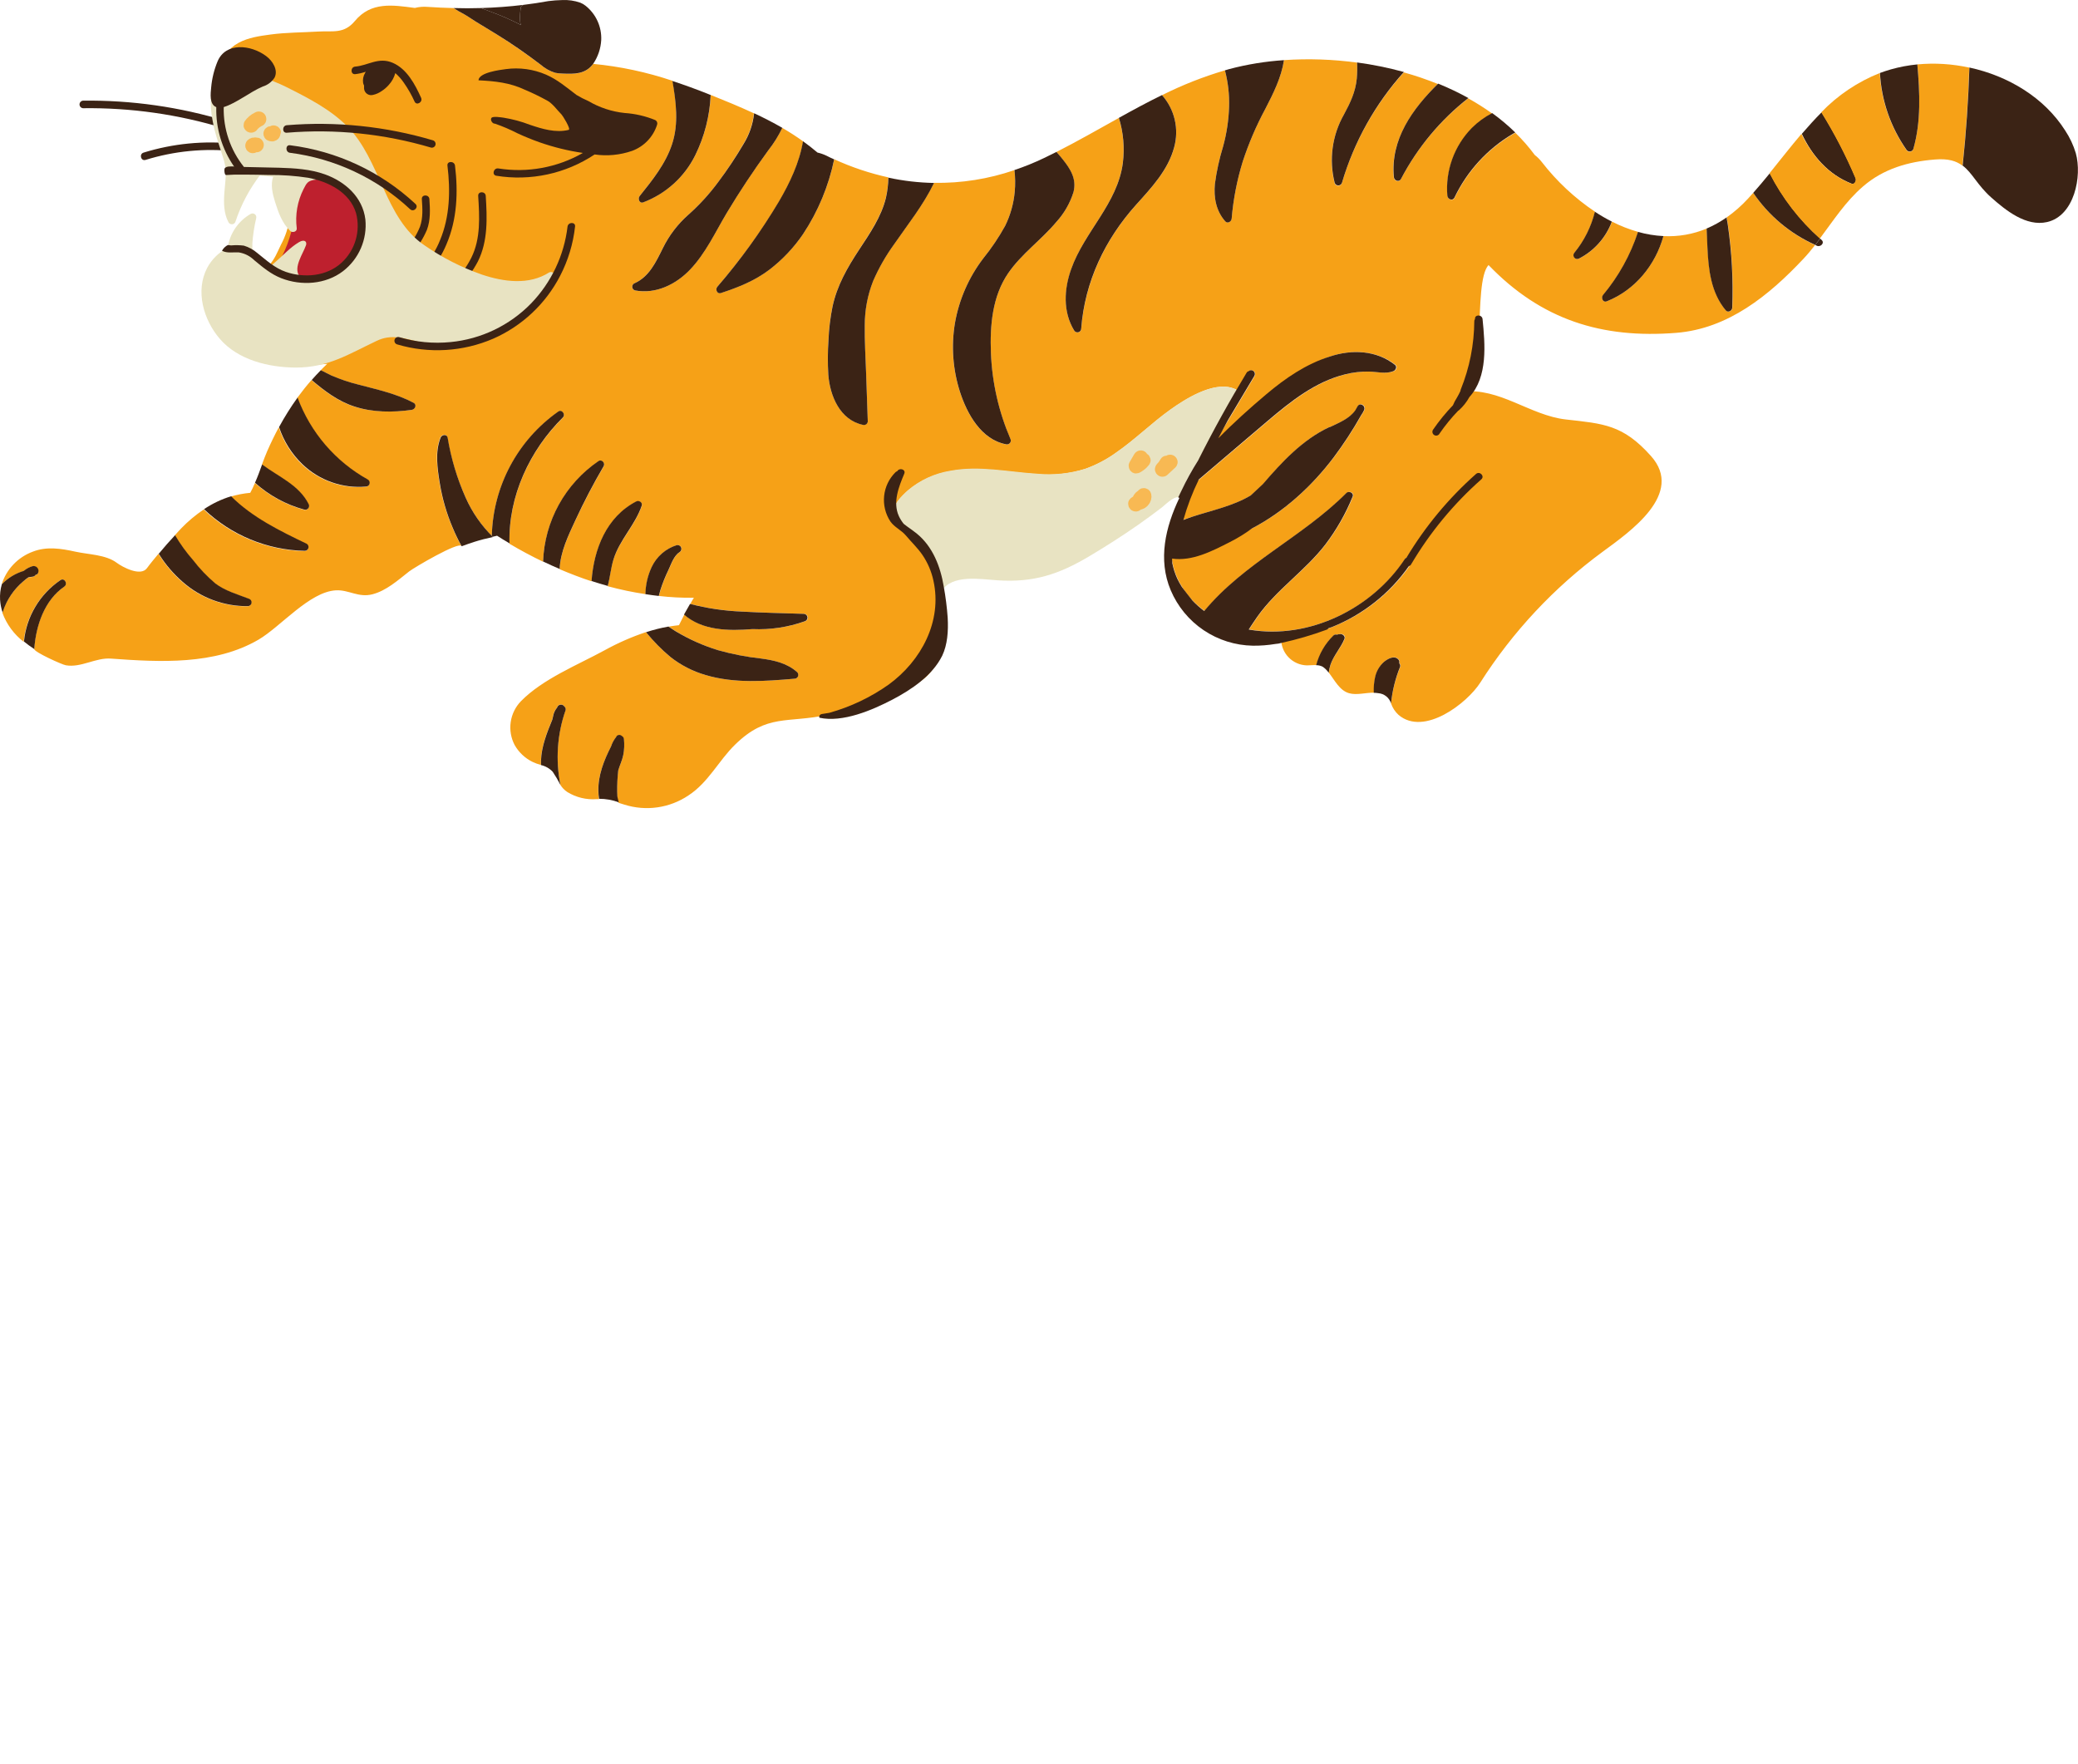 <?xml version="1.0" encoding="UTF-8"?> <svg xmlns="http://www.w3.org/2000/svg" viewBox="0 0 277 235.163" fill="none"><path d="M233.708 25.704C233.477 25.964 233.235 26.224 233.009 26.479C232.155 27.409 231.203 28.246 230.172 28.975C230.224 29.292 230.285 29.604 230.332 29.921C230.871 33.595 231.071 37.311 230.929 41.022C230.929 41.423 230.366 41.731 230.068 41.376C228.087 39.012 227.751 35.92 227.62 32.956C227.582 32.124 227.549 31.292 227.515 30.46C225.69 31.227 223.715 31.571 221.737 31.467C220.679 35.296 217.956 38.677 214.174 40.166C213.659 40.364 213.399 39.665 213.701 39.324C215.777 36.841 217.363 33.985 218.372 30.909C217.165 30.57 215.994 30.11 214.878 29.538C214.086 31.669 212.523 33.427 210.501 34.464C210.395 34.521 210.273 34.538 210.156 34.513C210.039 34.488 209.935 34.422 209.862 34.327C209.789 34.233 209.751 34.115 209.757 33.996C209.762 33.876 209.809 33.763 209.89 33.675C211.194 32.082 212.126 30.218 212.618 28.219C209.914 26.407 207.52 24.173 205.527 21.6C205.252 21.246 204.935 20.928 204.582 20.655C203.804 19.602 202.943 18.616 202.005 17.705C201.901 17.761 201.792 17.813 201.688 17.875C198.3 19.872 195.585 22.835 193.892 26.385C193.661 26.857 192.993 26.578 192.947 26.129C192.811 24.482 193.031 22.826 193.591 21.271C194.152 19.716 195.039 18.3 196.194 17.118C196.995 16.323 197.912 15.654 198.912 15.133C197.888 14.396 196.821 13.72 195.717 13.109C191.992 16.028 188.93 19.706 186.735 23.898C186.484 24.371 185.836 24.101 185.789 23.647C185.316 18.617 188.247 14.58 191.66 11.19C190.181 10.591 188.669 10.076 187.132 9.649C183.316 13.891 180.495 18.932 178.877 24.404C178.844 24.507 178.779 24.598 178.691 24.662C178.604 24.726 178.498 24.761 178.39 24.761C178.282 24.761 178.175 24.726 178.088 24.662C178 24.598 177.936 24.507 177.903 24.404C177.119 21.313 177.566 18.037 179.151 15.27C179.988 13.719 180.701 12.244 180.863 10.462C180.922 9.758 180.935 9.05 180.9 8.344C177.671 7.903 174.407 7.793 171.156 8.013C170.807 10.32 169.738 12.438 168.679 14.49C167.467 16.737 166.458 19.088 165.663 21.515C164.896 23.995 164.401 26.55 164.183 29.136C164.15 29.538 163.639 29.845 163.327 29.495C162.093 28.101 161.777 26.314 161.947 24.503C162.174 22.817 162.539 21.152 163.039 19.525C163.515 17.798 163.784 16.02 163.837 14.23C163.887 12.593 163.7 10.958 163.285 9.375C160.397 10.227 157.59 11.334 154.898 12.684C155.729 13.616 156.314 14.742 156.597 15.959C156.88 17.176 156.854 18.444 156.52 19.648C155.706 22.697 153.498 25.018 151.447 27.302C147.296 31.921 144.625 37.566 144.133 43.797C144.134 43.909 144.098 44.018 144.031 44.107C143.963 44.197 143.867 44.261 143.76 44.29C143.651 44.319 143.536 44.312 143.432 44.269C143.329 44.226 143.243 44.149 143.187 44.052C141.669 41.575 141.859 38.535 142.79 35.883C144.545 30.881 148.965 27.146 149.669 21.728C149.922 19.71 149.744 17.662 149.144 15.719C146.378 17.255 143.633 18.83 140.819 20.258C141.098 20.574 141.376 20.896 141.642 21.227C142.692 22.532 143.533 23.879 143.093 25.614C142.63 27.092 141.849 28.451 140.805 29.595C138.804 31.987 136.176 33.826 134.399 36.407C132.262 39.499 131.945 43.418 132.087 47.073C132.246 51.005 133.124 54.875 134.678 58.49C134.724 58.577 134.744 58.675 134.736 58.773C134.728 58.871 134.692 58.964 134.632 59.042C134.572 59.12 134.492 59.179 134.399 59.212C134.306 59.245 134.207 59.25 134.11 59.228C130.801 58.609 128.91 55.181 127.965 52.245C127.011 49.288 126.78 46.147 127.288 43.083C127.837 39.94 129.134 36.976 131.07 34.441C132.167 33.083 133.143 31.633 133.988 30.105C134.682 28.687 135.113 27.154 135.26 25.581C135.35 24.613 135.339 23.639 135.226 22.673C131.778 23.858 128.149 24.432 124.503 24.371C123.085 27.307 121.034 29.86 119.186 32.54C118.079 34.067 117.14 35.709 116.387 37.438C115.646 39.319 115.267 41.322 115.271 43.343C115.242 45.437 115.369 47.541 115.446 49.635L115.673 56.145C115.67 56.221 115.651 56.296 115.615 56.363C115.58 56.43 115.531 56.489 115.469 56.534C115.408 56.58 115.338 56.611 115.264 56.625C115.19 56.64 115.113 56.637 115.039 56.618C111.952 55.966 110.633 52.765 110.411 49.928C110.319 48.388 110.327 46.844 110.434 45.305C110.495 43.808 110.675 42.319 110.973 40.851C111.574 38.057 112.949 35.651 114.505 33.287C115.923 31.103 117.483 28.886 118.098 26.3C118.294 25.427 118.401 24.537 118.42 23.643C115.935 23.098 113.516 22.289 111.205 21.227C110.472 24.778 109.066 28.156 107.063 31.179C105.83 32.995 104.312 34.601 102.567 35.935C100.615 37.414 98.421 38.298 96.105 39.045C95.589 39.216 95.315 38.573 95.632 38.204C98.701 34.669 101.455 30.872 103.863 26.857C105.305 24.394 106.576 21.657 107.063 18.844C106.164 18.197 105.233 17.596 104.274 17.043C103.758 18.12 103.124 19.136 102.383 20.073C100.423 22.749 98.588 25.515 96.88 28.37C95.344 30.942 94.043 33.779 91.959 35.963C90.067 37.93 87.387 39.244 84.626 38.71C84.532 38.681 84.449 38.626 84.386 38.551C84.323 38.476 84.283 38.384 84.27 38.287C84.258 38.19 84.273 38.091 84.315 38.002C84.358 37.914 84.424 37.839 84.508 37.788C86.522 36.937 87.444 34.894 88.361 33.06C89.191 31.372 90.344 29.864 91.755 28.621C93.235 27.309 94.573 25.845 95.745 24.252C96.941 22.649 98.046 20.979 99.055 19.251C99.845 17.995 100.338 16.575 100.497 15.1C98.606 14.225 96.677 13.431 94.743 12.655C94.62 15.448 93.918 18.185 92.682 20.693C91.246 23.584 88.768 25.824 85.746 26.961C85.222 27.141 84.976 26.489 85.274 26.12C86.971 24.007 88.739 21.808 89.595 19.199C90.498 16.452 90.119 13.568 89.661 10.774C86.229 9.616 82.676 8.858 79.071 8.514C78.031 9.932 76.546 9.876 74.972 9.809C74.646 9.805 74.322 9.771 74.003 9.705C73.293 9.487 72.637 9.121 72.079 8.632C70.188 7.214 68.296 5.881 66.278 4.628C65.332 4.039 64.371 3.452 63.394 2.869C62.864 2.534 62.344 2.17 61.801 1.862C61.339 1.633 60.895 1.371 60.472 1.077C59.315 1.049 58.156 0.995 56.993 0.917C56.424 0.869 55.852 0.917 55.3 1.059C52.326 0.661 49.461 0.208 47.315 2.789C45.84 4.566 44.36 4.084 42.36 4.207C40.361 4.33 38.105 4.321 36.063 4.6C34.598 4.798 33.094 5.006 31.808 5.706C28.924 7.257 29.525 10.013 29.444 12.797C29.402 14.485 29.165 16.003 29.6 17.709C29.808 18.523 30.163 20.125 30.867 20.664C31.572 21.203 32.811 21.317 33.605 21.61C34.399 21.903 35.283 22.243 36.106 22.598C36.635 22.829 38.12 23.26 38.403 23.784C38.531 24.026 38.403 24.536 38.403 24.806C38.403 25.278 38.451 25.789 38.493 26.276C38.621 27.216 38.657 28.166 38.602 29.113C38.429 30.343 38.039 31.532 37.448 32.625C36.976 33.599 36.649 34.483 35.917 35.311C35.578 35.729 35.187 36.102 34.754 36.421C34.158 36.828 32.924 37.093 32.243 36.757C31.562 36.421 31.213 35.362 31.241 34.653C31.271 34.442 31.25 34.226 31.179 34.025C31.161 33.975 31.133 33.929 31.097 33.89C31.061 33.851 31.017 33.82 30.969 33.798C30.92 33.776 30.868 33.764 30.815 33.762C30.762 33.76 30.709 33.769 30.659 33.788C30.593 34.289 29.813 34.559 29.449 34.913C28.997 35.354 28.624 35.869 28.348 36.436C27.766 37.548 27.616 38.836 27.927 40.052C29.964 47.281 36.678 49.205 43.623 48.496C43.32 48.775 43.036 49.063 42.748 49.352C43.221 49.555 43.694 49.825 44.166 50.056C45.36 50.57 46.596 50.983 47.859 51.29C50.327 51.943 52.842 52.481 55.116 53.692C55.588 53.957 55.309 54.576 54.86 54.637C52.326 54.963 49.693 54.978 47.235 54.198C45.046 53.498 43.245 52.127 41.519 50.661C40.862 51.408 40.242 52.188 39.628 53.025C41.347 57.663 44.667 61.535 48.989 63.941C49.086 63.997 49.162 64.082 49.205 64.185C49.248 64.288 49.256 64.403 49.227 64.511C49.199 64.618 49.135 64.714 49.047 64.782C48.958 64.85 48.85 64.887 48.738 64.887C47.199 65.022 45.648 64.828 44.19 64.317C42.731 63.805 41.398 62.989 40.28 61.923C38.85 60.55 37.779 58.847 37.16 56.963C36.608 57.994 36.093 59.054 35.614 60.145C35.359 60.727 35.141 61.332 34.91 61.942C37.103 63.582 39.817 64.65 41.112 67.213C41.16 67.3 41.181 67.398 41.174 67.497C41.167 67.596 41.131 67.69 41.071 67.769C41.01 67.847 40.929 67.907 40.835 67.94C40.742 67.973 40.641 67.978 40.545 67.955C38.107 67.293 35.859 66.067 33.983 64.376C33.798 64.823 33.59 65.261 33.359 65.686C32.483 65.765 31.616 65.932 30.773 66.182C33.567 68.986 37.307 70.815 40.848 72.513C40.941 72.57 41.014 72.657 41.055 72.759C41.096 72.862 41.102 72.974 41.073 73.081C41.045 73.187 40.982 73.281 40.896 73.349C40.809 73.417 40.702 73.456 40.592 73.458C35.577 73.353 30.783 71.373 27.156 67.908C26.073 68.635 25.07 69.475 24.164 70.414C23.861 70.721 23.592 71.042 23.298 71.359C23.992 72.535 24.794 73.643 25.695 74.668C26.571 75.813 27.568 76.859 28.669 77.789C29.964 78.777 31.638 79.245 33.146 79.826C33.26 79.862 33.357 79.937 33.421 80.037C33.485 80.138 33.512 80.258 33.496 80.376C33.48 80.494 33.423 80.603 33.335 80.683C33.247 80.763 33.133 80.81 33.014 80.814C29.805 80.852 26.698 79.694 24.296 77.567C23.104 76.523 22.069 75.313 21.223 73.973L21.119 73.817C20.599 74.446 20.069 75.075 19.583 75.737C18.741 76.876 16.335 75.59 15.564 75.014C14.103 73.917 11.82 73.921 10.047 73.529C8.156 73.113 6.217 72.806 4.374 73.529C3.392 73.891 2.507 74.474 1.787 75.232C1.066 75.99 0.53 76.904 0.218 77.902C1.023 77.07 2.027 76.458 3.135 76.125C3.489 75.827 3.904 75.609 4.35 75.486C4.459 75.468 4.571 75.477 4.675 75.514C4.779 75.551 4.872 75.614 4.945 75.697C5.018 75.78 5.068 75.88 5.091 75.988C5.115 76.096 5.11 76.208 5.078 76.314C5.061 76.403 5.017 76.485 4.95 76.547C4.884 76.609 4.799 76.648 4.709 76.659C4.667 76.727 4.608 76.785 4.539 76.827C4.47 76.869 4.393 76.894 4.312 76.9C4.125 76.916 3.938 76.945 3.754 76.985C3.509 77.149 3.276 77.333 3.059 77.533C2.748 77.798 2.454 78.082 2.18 78.384C1.65 78.98 1.2 79.643 0.842 80.356C0.63 80.781 0.454 81.224 0.317 81.68C0.881 83.208 1.864 84.547 3.154 85.542C3.312 83.896 3.832 82.305 4.678 80.885C5.524 79.464 6.675 78.248 8.047 77.325C8.586 76.961 9.087 77.831 8.553 78.195C5.938 79.982 4.771 83.334 4.558 86.511C4.558 86.904 8.246 88.582 8.775 88.672C10.813 89.026 12.751 87.627 14.798 87.783C21.318 88.256 28.631 88.662 34.465 85.254C37.411 83.533 41.259 78.862 44.79 78.682C46.497 78.597 47.783 79.689 49.641 79.212C51.499 78.734 53.036 77.344 54.529 76.172C55.21 75.638 61.148 72.153 61.503 72.782C61.054 71.972 60.652 71.137 60.297 70.281C59.488 68.379 58.913 66.385 58.586 64.343C58.269 62.386 57.948 60.216 58.695 58.325C58.855 57.914 59.564 57.781 59.64 58.325C60.105 61.086 60.922 63.775 62.07 66.329C62.917 68.227 64.099 69.956 65.559 71.435C65.64 68.176 66.485 64.981 68.024 62.107C69.564 59.234 71.755 56.761 74.423 54.888C74.896 54.552 75.426 55.285 75.033 55.677C70.599 60.055 67.739 66.215 67.918 72.475C69.36 73.33 70.854 74.134 72.395 74.872C72.491 72.219 73.209 69.625 74.492 67.301C75.774 64.977 77.586 62.987 79.78 61.492C80.21 61.204 80.725 61.762 80.466 62.178C79.104 64.513 77.851 66.907 76.707 69.359C75.761 71.378 74.688 73.614 74.603 75.869C76.022 76.465 77.411 77.009 78.858 77.481C79.165 73.226 80.83 68.943 84.81 66.872C85.174 66.683 85.699 67 85.548 67.44C84.673 70.026 82.583 71.993 81.766 74.597C81.411 75.751 81.293 76.961 81.004 78.134C82.665 78.585 84.351 78.938 86.054 79.193C86.074 77.94 86.359 76.706 86.89 75.571C87.215 74.881 87.68 74.265 88.255 73.763C88.831 73.262 89.504 72.886 90.233 72.659C90.349 72.633 90.47 72.649 90.575 72.703C90.681 72.757 90.764 72.846 90.81 72.956C90.856 73.065 90.863 73.187 90.828 73.3C90.793 73.414 90.72 73.512 90.621 73.576C89.855 74.049 89.51 75.136 89.145 75.917C88.71 76.807 88.341 77.728 88.039 78.673C87.964 78.923 87.897 79.179 87.836 79.434C89.383 79.614 90.94 79.693 92.497 79.67C92.322 79.94 92.166 80.219 92.025 80.493C94.267 81.076 96.565 81.419 98.88 81.514C101.65 81.67 104.425 81.727 107.196 81.817C107.315 81.821 107.429 81.868 107.517 81.948C107.605 82.028 107.662 82.137 107.678 82.255C107.694 82.373 107.667 82.493 107.603 82.594C107.539 82.694 107.442 82.769 107.328 82.805C105.095 83.601 102.728 83.956 100.36 83.85C97.197 84.11 93.646 84.062 91.221 81.911C90.975 82.384 90.748 82.857 90.507 83.329C90.034 83.377 89.595 83.443 89.141 83.519C89.491 83.746 89.822 83.991 90.129 84.162C91.878 85.212 93.746 86.05 95.693 86.658C97.597 87.193 99.542 87.569 101.508 87.783C103.239 88.015 104.945 88.402 106.274 89.603C106.341 89.675 106.387 89.765 106.404 89.862C106.422 89.959 106.411 90.059 106.373 90.15C106.335 90.241 106.272 90.319 106.19 90.375C106.109 90.43 106.013 90.461 105.915 90.464C101.962 90.799 97.877 91.121 94.034 89.967C92.335 89.473 90.747 88.656 89.358 87.561C88.173 86.565 87.087 85.457 86.115 84.251C84.203 84.889 82.352 85.701 80.588 86.677C76.948 88.658 72.367 90.487 69.455 93.447C68.713 94.209 68.232 95.185 68.079 96.237C67.926 97.289 68.11 98.363 68.604 99.304C69.151 100.269 69.974 101.048 70.968 101.541C71.334 101.715 71.715 101.856 72.107 101.961C72.107 101.768 72.107 101.574 72.107 101.375C72.173 99.456 72.892 97.664 73.615 95.9C73.653 95.763 73.681 95.622 73.714 95.48C73.789 95.031 73.983 94.611 74.277 94.265V94.227C74.316 94.138 74.379 94.061 74.458 94.005C74.537 93.949 74.63 93.915 74.727 93.907C74.824 93.899 74.921 93.918 75.009 93.961C75.096 94.004 75.17 94.07 75.222 94.151C75.295 94.209 75.349 94.287 75.378 94.375C75.406 94.464 75.408 94.558 75.383 94.648C74.267 97.852 74.034 101.297 74.707 104.623C74.941 105.003 75.256 105.326 75.629 105.568C76.801 106.29 78.172 106.621 79.544 106.514H79.846C79.791 106.181 79.759 105.845 79.752 105.507C79.695 103.408 80.475 101.413 81.43 99.56C81.58 99.092 81.816 98.656 82.125 98.274V98.25C82.153 98.217 82.172 98.174 82.201 98.146C82.245 98.102 82.297 98.067 82.354 98.043C82.412 98.019 82.474 98.006 82.536 98.006C82.599 98.006 82.66 98.019 82.718 98.043C82.776 98.067 82.828 98.102 82.872 98.146C82.95 98.184 83.017 98.241 83.066 98.313C83.116 98.384 83.147 98.466 83.156 98.553C83.235 99.273 83.203 100.002 83.061 100.713C82.919 101.418 82.588 102.051 82.399 102.737C82.293 103.678 82.245 104.626 82.257 105.573C82.257 105.833 82.257 106.093 82.29 106.353C82.323 106.613 82.399 106.788 82.456 107.006C82.697 107.086 82.952 107.166 83.25 107.252C84.67 107.698 86.171 107.82 87.644 107.608C89.117 107.396 90.524 106.856 91.76 106.027C94.45 104.273 95.769 101.413 98 99.238C102.255 95.083 104.964 96.43 110.378 95.272C114.41 94.407 119.748 93.097 123.052 90.544C126.811 87.627 124.192 83.523 125.076 79.85C125.155 79.517 125.284 79.198 125.459 78.904C125.459 78.843 125.459 78.777 125.435 78.715C125.378 77.287 125.028 75.887 124.407 74.599C123.787 73.312 122.909 72.166 121.828 71.231C121.052 70.57 119.29 69.624 119.067 68.532C118.844 67.44 120.244 66.097 120.996 65.416C122.614 64.045 124.576 63.143 126.669 62.807C130.531 62.083 134.366 62.963 138.223 63.204C140.4 63.392 142.593 63.151 144.676 62.495C146.127 61.977 147.497 61.26 148.748 60.363C151.31 58.599 153.522 56.382 156.052 54.581C157.971 53.21 161.602 50.907 164.212 51.697C164.374 51.74 164.532 51.798 164.685 51.872C164.776 51.917 164.861 51.976 164.935 52.046C165.408 51.224 165.918 50.401 166.4 49.574C166.474 49.469 166.582 49.396 166.707 49.369C166.832 49.342 166.961 49.362 167.071 49.427C167.181 49.491 167.263 49.595 167.3 49.717C167.337 49.839 167.326 49.97 167.27 50.085C164.873 54.15 162.382 58.188 160.051 62.301C161.767 60.821 163.451 59.299 165.071 57.715C168.291 54.562 171.165 50.723 175.151 48.482C178.461 46.591 182.872 46.156 186.025 48.633C186.351 48.893 186.11 49.352 185.803 49.475C184.782 49.872 183.699 49.56 182.645 49.527C181.543 49.5 180.441 49.624 179.374 49.895C175.368 50.888 172.088 53.526 169.005 56.141C165.664 58.977 162.329 61.814 158.997 64.651C158.912 64.725 158.803 64.767 158.69 64.769C157.825 66.336 157.135 67.995 156.633 69.714C157.404 69.383 158.198 69.104 158.997 68.849C161.593 68.026 164.42 67.43 166.773 66.012C167.346 65.506 167.88 64.967 168.405 64.485C170.943 61.535 173.648 58.609 177.217 56.921C177.274 56.896 177.335 56.88 177.397 56.873C178.593 56.301 179.94 55.772 180.706 54.67L181.009 54.141C181.331 53.564 182.139 54.07 181.879 54.647C181.778 54.869 181.657 55.081 181.515 55.28C180.408 57.25 179.173 59.145 177.818 60.953C173.231 67.005 166.67 71.993 159.048 72.896C159.001 72.953 158.942 73 158.874 73.033C157.991 73.444 157.085 73.804 156.16 74.111C156.259 75.148 156.53 76.161 156.964 77.108C157.781 78.831 159.024 80.316 160.576 81.424C165.876 75.023 173.71 71.539 179.525 65.695C179.851 65.364 180.565 65.695 180.361 66.168C179.44 68.441 178.222 70.582 176.74 72.536C174.041 76.077 170.202 78.559 167.639 82.204C167.252 82.758 166.882 83.32 166.509 83.887L166.651 83.92C174.589 85.24 182.933 81.108 187.316 74.498C187.676 73.959 188.545 74.465 188.186 75.009C185.611 78.865 181.926 81.849 177.619 83.566C175.437 84.444 173.126 84.963 170.779 85.102C170.761 86.03 171.112 86.927 171.753 87.598C172.394 88.269 173.274 88.66 174.201 88.686C174.627 88.686 175.066 88.634 175.488 88.648C175.879 87.145 176.673 85.776 177.785 84.691C177.845 84.631 177.922 84.589 178.006 84.569C178.088 84.549 178.176 84.552 178.258 84.578C178.427 84.517 178.607 84.492 178.787 84.502C179.075 84.502 179.407 84.814 179.26 85.14C178.763 86.36 177.794 87.343 177.368 88.601C177.258 88.946 177.18 89.3 177.137 89.66C177.903 90.643 178.555 92.024 179.818 92.392C180.858 92.69 182.039 92.307 183.155 92.326C183.12 91.625 183.179 90.922 183.331 90.237C183.494 89.459 183.902 88.754 184.493 88.223C184.966 87.811 185.878 87.277 186.427 87.878C186.49 87.945 186.532 88.028 186.553 88.118C186.572 88.207 186.569 88.301 186.54 88.388C186.602 88.448 186.645 88.524 186.667 88.607C186.689 88.691 186.688 88.778 186.664 88.861C186.023 90.424 185.605 92.07 185.425 93.749C185.623 94.338 185.968 94.867 186.427 95.286C189.831 98.184 195.585 93.716 197.329 90.974C201.638 84.204 207.166 78.293 213.635 73.543C217.28 70.867 224.575 65.813 220.074 60.778C216.344 56.595 213.748 56.472 208.728 55.909C203.924 55.365 199.891 51.612 194.866 52.207C198.426 51.697 196.227 37.769 198.421 35.325C205.465 42.643 213.55 45.154 223.45 44.364C230.39 43.811 235.822 39.362 240.407 34.488C240.956 33.906 241.462 33.287 241.958 32.658C238.616 31.151 235.759 28.743 233.708 25.704Z" fill="#F6A117"></path><path d="M30.168 16.14C23.977 14.252 17.531 13.333 11.059 13.417C10.933 13.429 10.817 13.487 10.733 13.58C10.648 13.673 10.601 13.794 10.601 13.92C10.601 14.046 10.648 14.167 10.733 14.26C10.817 14.353 10.933 14.411 11.059 14.424C17.439 14.339 23.795 15.245 29.898 17.109C30.518 17.298 30.782 16.329 30.168 16.14Z" fill="#3B2315"></path><path d="M31.213 19.152C27.147 18.727 23.038 19.132 19.133 20.343C18.519 20.537 18.779 21.506 19.403 21.312C23.223 20.129 27.245 19.736 31.222 20.159C31.87 20.225 31.865 19.218 31.213 19.152Z" fill="#3B2315"></path><path d="M48.076 25.406C47.755 24.466 47.377 23.545 46.946 22.65C46.596 21.917 46.232 21.113 45.287 21.43C44.436 21.718 43.561 21.373 42.687 21.643C41.94 21.889 41.282 22.349 40.795 22.967C39.557 24.484 39.481 26.465 39.292 28.328C39.061 30.646 38.346 32.889 37.193 34.913C36.831 35.519 36.515 36.151 36.247 36.804C35.834 37.17 35.381 37.487 34.895 37.75C34.82 37.795 34.757 37.858 34.714 37.935C34.671 38.011 34.648 38.097 34.648 38.185C34.648 38.273 34.671 38.359 34.714 38.435C34.757 38.511 34.82 38.575 34.895 38.62C35.354 38.897 35.795 39.2 36.219 39.528C36.347 39.755 36.506 39.963 36.692 40.147C36.773 40.23 36.882 40.28 36.998 40.288C37.114 40.296 37.229 40.261 37.321 40.189C38.01 40.513 38.748 40.722 39.505 40.809C41.144 40.975 42.794 40.633 44.232 39.83C47.268 38.161 48.832 34.672 49.012 31.32C49.079 29.307 48.762 27.3 48.076 25.406Z" fill="#BE202E"></path><path d="M69.455 3.337C69.233 3.219 69.318 1.011 69.493 0.822C69.577 0.744 69.677 0.684 69.786 0.647C67.895 0.879 66.004 1.016 64.113 1.073C64.486 1.21 64.855 1.361 65.219 1.493C66.671 2.012 68.086 2.628 69.455 3.337Z" fill="#3B2315"></path><path d="M78.069 0.775C77.855 0.601 77.616 0.46 77.359 0.359C76.579 0.084 75.751 -0.035 74.925 0.009C74.314 0.022 73.705 0.067 73.1 0.146C71.998 0.349 70.892 0.51 69.79 0.647C69.682 0.684 69.582 0.744 69.497 0.822C69.322 1.011 69.237 3.219 69.46 3.337C68.094 2.628 66.682 2.012 65.233 1.493C64.869 1.361 64.5 1.21 64.127 1.073C62.912 1.11 61.697 1.115 60.472 1.073C60.895 1.366 61.339 1.629 61.801 1.857C62.344 2.165 62.864 2.529 63.394 2.864C64.358 3.447 65.32 4.034 66.278 4.623C68.315 5.876 70.183 7.19 72.079 8.627C72.638 9.116 73.293 9.482 74.003 9.701C74.322 9.766 74.646 9.801 74.972 9.805C76.546 9.871 78.031 9.913 79.071 8.509C79.709 7.57 80.08 6.475 80.144 5.342C80.182 4.471 80.014 3.603 79.653 2.81C79.293 2.016 78.75 1.319 78.069 0.775Z" fill="#3B2315"></path><path d="M87.354 16.007C86.051 15.473 84.67 15.154 83.264 15.061C81.56 14.882 79.915 14.341 78.437 13.473C77.889 13.237 77.356 12.963 76.844 12.655C75.53 11.658 74.31 10.608 72.783 9.946C71.097 9.22 69.246 8.966 67.427 9.213C66.661 9.317 63.838 9.658 63.782 10.703C65.947 10.811 67.937 11.01 69.928 11.946C70.988 12.392 72.023 12.896 73.029 13.454C73.729 13.88 74.277 14.683 74.859 15.265C75 15.402 76.149 17.232 75.804 17.312C74.088 17.733 72.301 17.198 70.632 16.631C69.5 16.195 68.326 15.878 67.129 15.686C66.845 15.652 65.71 15.454 65.512 15.714C65.313 15.974 65.625 16.508 65.985 16.485C67.002 16.836 67.992 17.26 68.949 17.752C69.923 18.205 70.916 18.61 71.927 18.967C73.802 19.623 75.735 20.098 77.7 20.385C74.288 22.338 70.312 23.067 66.429 22.451C65.796 22.352 65.521 23.321 66.16 23.425C70.729 24.166 75.411 23.153 79.265 20.588C80.938 20.829 82.645 20.667 84.243 20.115C85.031 19.829 85.742 19.365 86.322 18.76C86.903 18.155 87.336 17.425 87.59 16.626C87.632 16.512 87.631 16.386 87.588 16.273C87.544 16.159 87.461 16.065 87.354 16.007Z" fill="#3B2315"></path><path d="M89.59 19.208C88.734 21.818 86.966 24.016 85.269 26.129C84.985 26.479 85.231 27.151 85.741 26.971C88.761 25.832 91.238 23.593 92.672 20.702C93.909 18.195 94.611 15.458 94.734 12.665L94.455 12.551C92.841 11.902 91.235 11.318 89.637 10.797C90.115 13.577 90.493 16.461 89.59 19.208Z" fill="#3B2315"></path><path d="M95.745 24.252C94.575 25.843 93.241 27.305 91.765 28.616C90.353 29.859 89.2 31.368 88.37 33.055C87.453 34.894 86.531 36.937 84.517 37.783C84.434 37.835 84.367 37.909 84.325 37.998C84.283 38.086 84.267 38.185 84.28 38.282C84.292 38.379 84.332 38.471 84.395 38.546C84.458 38.621 84.542 38.676 84.635 38.705C87.396 39.239 90.082 37.925 91.968 35.958C94.062 33.774 95.353 30.937 96.889 28.365C98.591 25.529 100.426 22.763 102.392 20.068C103.134 19.132 103.768 18.115 104.284 17.038C103.068 16.338 101.811 15.695 100.525 15.095C100.366 16.57 99.873 17.99 99.083 19.246C98.066 20.976 96.951 22.648 95.745 24.252Z" fill="#3B2315"></path><path d="M95.622 38.218C95.32 38.573 95.594 39.23 96.095 39.06C98.412 38.303 100.605 37.429 102.558 35.949C104.302 34.615 105.82 33.009 107.054 31.193C109.057 28.17 110.463 24.792 111.195 21.241C110.864 21.09 110.534 20.948 110.203 20.768C109.809 20.577 109.395 20.431 108.969 20.333C108.349 19.799 107.702 19.303 107.04 18.825C106.567 21.662 105.281 24.376 103.839 26.839C101.438 30.864 98.688 34.672 95.622 38.218Z" fill="#3B2315"></path><path d="M24.334 77.543C26.735 79.671 29.843 80.828 33.051 80.791C33.171 80.786 33.284 80.74 33.373 80.659C33.461 80.579 33.518 80.47 33.534 80.352C33.549 80.234 33.523 80.114 33.459 80.014C33.395 79.913 33.298 79.838 33.184 79.803C31.676 79.221 30.002 78.753 28.707 77.765C27.606 76.835 26.609 75.789 25.733 74.645C24.832 73.619 24.029 72.511 23.336 71.335C22.58 72.144 21.852 72.966 21.157 73.813L21.261 73.969C22.108 75.302 23.143 76.505 24.334 77.543Z" fill="#3B2315"></path><path d="M2.208 78.351C2.482 78.048 2.776 77.764 3.088 77.5C3.305 77.299 3.537 77.116 3.783 76.951C3.967 76.911 4.153 76.882 4.34 76.866C4.421 76.86 4.499 76.835 4.568 76.793C4.637 76.751 4.695 76.694 4.738 76.625C4.828 76.614 4.912 76.575 4.979 76.513C5.045 76.451 5.09 76.369 5.106 76.28C5.139 76.174 5.143 76.062 5.12 75.954C5.096 75.846 5.046 75.746 4.973 75.663C4.9 75.58 4.807 75.517 4.703 75.481C4.599 75.444 4.487 75.434 4.378 75.453C3.932 75.575 3.517 75.793 3.163 76.091C2.055 76.425 1.051 77.037 0.246 77.868C0.05 78.54 -0.03 79.24 0.01 79.939C0.048 80.52 0.161 81.094 0.346 81.646C0.483 81.19 0.658 80.748 0.87 80.322C1.228 79.609 1.678 78.946 2.208 78.351Z" fill="#3B2315"></path><path d="M8.562 78.195C9.097 77.831 8.596 76.961 8.057 77.325C6.694 78.248 5.551 79.459 4.711 80.874C3.87 82.288 3.351 83.871 3.192 85.509C3.632 85.867 4.091 86.202 4.568 86.511C4.79 83.348 5.948 79.982 8.562 78.195Z" fill="#3B2315"></path><path d="M40.63 73.42C40.74 73.418 40.847 73.38 40.933 73.312C41.02 73.244 41.082 73.15 41.111 73.043C41.14 72.937 41.133 72.824 41.093 72.722C41.052 72.619 40.979 72.533 40.885 72.475C37.344 70.778 33.605 68.948 30.811 66.145C29.527 66.537 28.308 67.117 27.194 67.865C30.82 71.333 35.614 73.315 40.63 73.42Z" fill="#3B2315"></path><path d="M41.141 67.18C39.845 64.617 37.132 63.549 34.938 61.908C34.64 62.726 34.347 63.549 33.992 64.343C35.869 66.034 38.117 67.26 40.554 67.922C40.652 67.95 40.756 67.949 40.852 67.918C40.949 67.887 41.034 67.828 41.097 67.748C41.16 67.668 41.198 67.572 41.206 67.471C41.213 67.369 41.191 67.268 41.141 67.18Z" fill="#3B2315"></path><path d="M48.776 64.854C48.888 64.854 48.996 64.817 49.085 64.749C49.173 64.681 49.237 64.586 49.265 64.478C49.294 64.37 49.286 64.255 49.243 64.152C49.2 64.049 49.123 63.964 49.026 63.908C44.705 61.502 41.385 57.63 39.666 52.992C38.76 54.248 37.935 55.56 37.198 56.921C37.816 58.804 38.888 60.507 40.318 61.88C41.435 62.949 42.768 63.767 44.226 64.279C45.685 64.792 47.236 64.988 48.776 64.854Z" fill="#3B2315"></path><path d="M54.875 54.632C55.324 54.576 55.617 53.956 55.13 53.687C52.856 52.476 50.341 51.937 47.873 51.285C46.61 50.978 45.375 50.565 44.181 50.051C43.708 49.838 43.235 49.55 42.763 49.347C42.347 49.767 41.94 50.202 41.548 50.652C43.273 52.117 45.074 53.488 47.263 54.188C49.708 54.982 52.341 54.982 54.875 54.632Z" fill="#3B2315"></path><path d="M62.07 66.329C60.935 63.781 60.13 61.1 59.673 58.349C59.574 57.805 58.865 57.937 58.728 58.349C57.981 60.24 58.302 62.41 58.619 64.367C58.947 66.408 59.521 68.402 60.33 70.305C60.685 71.161 61.087 71.996 61.536 72.806C62.099 72.607 62.652 72.404 63.224 72.224C64.032 71.969 64.869 71.752 65.715 71.577C64.18 70.073 62.943 68.293 62.07 66.329Z" fill="#3B2315"></path><path d="M75.393 94.662C75.418 94.572 75.416 94.477 75.387 94.389C75.358 94.301 75.305 94.223 75.232 94.165C75.179 94.084 75.105 94.018 75.018 93.975C74.931 93.932 74.834 93.913 74.737 93.921C74.64 93.929 74.547 93.962 74.467 94.019C74.388 94.075 74.326 94.152 74.286 94.241V94.279C73.993 94.625 73.798 95.045 73.724 95.494C73.691 95.635 73.662 95.777 73.625 95.914C72.901 97.678 72.183 99.47 72.116 101.389C72.116 101.588 72.116 101.781 72.116 101.975C72.717 102.11 73.262 102.423 73.681 102.873C74.059 103.435 74.402 104.019 74.707 104.623C74.039 101.301 74.276 97.861 75.393 94.662Z" fill="#3B2315"></path><path d="M82.271 105.521C82.259 104.574 82.307 103.626 82.413 102.685C82.612 101.999 82.933 101.366 83.075 100.661C83.218 99.95 83.249 99.221 83.17 98.501C83.161 98.414 83.13 98.332 83.081 98.261C83.031 98.19 82.964 98.132 82.886 98.094C82.842 98.05 82.79 98.015 82.732 97.991C82.675 97.967 82.613 97.954 82.55 97.954C82.488 97.954 82.426 97.967 82.369 97.991C82.311 98.015 82.259 98.05 82.215 98.094C82.186 98.122 82.167 98.165 82.139 98.198V98.226C81.83 98.609 81.595 99.045 81.444 99.512C80.499 101.366 79.709 103.361 79.766 105.46C79.773 105.797 79.805 106.134 79.86 106.467C80.756 106.467 81.645 106.627 82.484 106.94C82.427 106.722 82.366 106.505 82.319 106.287C82.271 106.07 82.295 105.781 82.271 105.521Z" fill="#3B2315"></path><path d="M57.239 26.536C57.196 25.893 56.189 25.888 56.232 26.536C56.317 27.765 56.406 29.032 55.986 30.214C55.556 31.276 54.954 32.26 54.203 33.126C52.87 34.767 51.173 36.128 49.079 36.62C48.45 36.767 48.719 37.736 49.348 37.566C51.65 37.027 53.565 35.504 55.021 33.684C55.801 32.767 56.439 31.737 56.912 30.63C57.399 29.335 57.333 27.916 57.239 26.536Z" fill="#3B2315"></path><path d="M60.652 22.073C60.576 21.44 59.569 21.43 59.645 22.073C60.052 25.383 59.971 28.876 58.662 32.001C57.616 34.646 55.617 36.803 53.059 38.048C52.473 38.322 52.984 39.187 53.57 38.918C56.267 37.591 58.385 35.322 59.522 32.54C60.936 29.25 61.082 25.591 60.652 22.073Z" fill="#3B2315"></path><path d="M64.751 26.111C64.708 25.468 63.701 25.463 63.744 26.111C63.914 28.862 64.103 31.784 62.831 34.346C61.692 36.63 59.579 38.909 57.215 39.93C56.624 40.19 57.134 41.06 57.721 40.8C59.029 40.164 60.207 39.291 61.195 38.223C62.203 37.239 63.049 36.101 63.701 34.852C65.063 32.134 64.935 29.061 64.751 26.111Z" fill="#3B2315"></path><path d="M73.19 36.322C70.49 38.039 67.119 37.566 64.235 36.597C61.514 35.647 58.934 34.332 56.567 32.687C51.244 29.094 50.747 21.288 46.266 16.816C43.972 14.528 41.027 13.034 38.134 11.582C36.068 10.547 33.879 10.008 31.813 9.086C31.411 8.871 30.995 8.682 30.57 8.519C30.355 8.44 30.124 8.414 29.896 8.443C29.669 8.473 29.452 8.557 29.265 8.689C29.047 8.895 28.885 9.151 28.792 9.436C28.05 11.573 27.895 13.87 28.343 16.088C28.66 17.932 29.34 19.629 29.86 21.416C30.295 22.91 30.007 24.196 29.903 25.737C29.813 27.056 29.823 28.465 30.475 29.652C30.526 29.735 30.601 29.802 30.689 29.844C30.778 29.886 30.876 29.902 30.974 29.889C31.071 29.876 31.162 29.835 31.236 29.771C31.311 29.707 31.365 29.623 31.392 29.529C31.769 28.387 32.244 27.28 32.811 26.219C33.089 25.699 33.387 25.193 33.709 24.702C33.87 24.451 34.035 24.229 34.205 23.969L34.442 23.638C34.494 23.576 34.541 23.51 34.602 23.444C34.664 23.378 34.645 23.416 34.668 23.406L36.413 23.548C36.04 24.621 36.328 25.841 36.664 26.91C37.108 28.328 37.609 29.746 38.696 30.791C38.98 31.06 39.614 30.89 39.557 30.432C39.329 28.636 39.645 26.812 40.465 25.198C40.885 24.371 41.032 24.149 41.803 23.983C42.718 23.836 43.655 23.894 44.545 24.153C45.068 24.39 45.534 24.737 45.911 25.17C46.522 25.75 47.054 26.408 47.495 27.127C47.973 28.03 48.228 29.034 48.238 30.056C48.248 31.078 48.012 32.087 47.551 32.999C46.341 35.457 43.296 37.812 40.46 37.079C40.228 37.037 40.019 36.915 39.869 36.734C39.113 35.604 40.403 33.784 40.762 32.758C40.834 32.61 40.844 32.44 40.791 32.285C40.635 31.963 40.148 32.086 39.845 32.285C38.668 32.989 37.846 33.94 36.829 34.814C35.987 35.533 36.266 35.547 35.335 34.909C34.726 34.402 34.158 33.847 33.638 33.249C33.638 32.98 33.638 32.71 33.638 32.446C33.719 31.312 33.892 30.186 34.153 29.08C34.178 28.983 34.174 28.882 34.142 28.789C34.109 28.695 34.05 28.613 33.972 28.552C33.893 28.492 33.799 28.456 33.7 28.449C33.601 28.442 33.502 28.464 33.416 28.512C32.594 28.982 31.891 29.634 31.36 30.417C30.829 31.2 30.484 32.095 30.352 33.032C29.185 33.619 28.228 34.554 27.615 35.708C26.003 38.795 27.142 42.643 29.279 45.135C31.709 47.995 35.836 48.978 39.439 48.992C43.755 48.992 46.478 47.196 50.204 45.437C52.161 44.492 53.797 45.092 55.801 45.551C62.86 47.168 70.372 43.149 73.875 37.041C73.937 36.945 73.965 36.83 73.955 36.716C73.944 36.602 73.895 36.494 73.816 36.411C73.737 36.328 73.632 36.274 73.518 36.258C73.405 36.242 73.289 36.265 73.19 36.322Z" fill="#E8E3C2"></path><path d="M48.705 29.25C48.346 26.276 46.015 24.206 43.306 23.237C41.372 22.546 39.278 22.419 37.245 22.357C35.676 22.315 34.106 22.286 32.518 22.253C30.705 19.995 29.75 17.168 29.823 14.273C31.563 13.729 33.283 12.273 35.023 11.535C35.673 11.337 36.233 10.915 36.602 10.344C37.103 9.342 36.371 8.136 35.472 7.47C33.43 5.947 30.073 5.602 28.995 8.198C28.541 9.3 28.255 10.466 28.149 11.654C28.073 12.453 27.884 13.918 28.83 14.278C28.761 17.114 29.599 19.898 31.222 22.225C31.17 22.149 30.664 22.187 30.56 22.196C30.358 22.195 30.161 22.258 29.998 22.376C29.846 22.532 29.917 23.038 29.998 23.218C30.005 23.243 30.02 23.267 30.04 23.284C30.087 23.317 30.144 23.332 30.201 23.326C30.56 23.326 30.915 23.274 31.274 23.274H32.792C33.822 23.274 34.858 23.303 35.888 23.322C37.629 23.307 39.368 23.432 41.089 23.695C43.75 24.196 46.639 25.619 47.466 28.423C47.774 29.6 47.753 30.839 47.407 32.005C47.062 33.172 46.404 34.222 45.504 35.042C43.528 36.838 40.564 37.084 38.115 36.242C36.598 35.718 35.543 34.706 34.309 33.732C33.785 33.276 33.169 32.937 32.503 32.739C31.937 32.668 31.365 32.659 30.797 32.711C30.667 32.686 30.536 32.67 30.404 32.663C30.293 32.695 30.192 32.751 30.106 32.829C29.893 32.985 29.718 33.189 29.596 33.425C30.286 33.784 31.095 33.595 31.837 33.642C32.614 33.766 33.333 34.13 33.893 34.682C35.037 35.628 36.092 36.531 37.501 37.084C40.162 38.124 43.415 37.921 45.731 36.138C46.77 35.337 47.589 34.284 48.109 33.079C48.629 31.874 48.834 30.556 48.705 29.25Z" fill="#3B2315"></path><path d="M89.363 87.56C90.752 88.656 92.34 89.473 94.039 89.967C97.896 91.12 101.967 90.799 105.919 90.463C106.018 90.461 106.114 90.43 106.195 90.374C106.276 90.318 106.34 90.24 106.378 90.149C106.416 90.058 106.427 89.958 106.409 89.861C106.391 89.764 106.346 89.674 106.278 89.603C104.95 88.402 103.243 88.014 101.513 87.782C99.547 87.569 97.602 87.192 95.698 86.657C93.736 86.051 91.853 85.211 90.091 84.156C89.784 83.972 89.453 83.74 89.103 83.513C88.092 83.693 87.095 83.944 86.12 84.265C87.092 85.465 88.178 86.569 89.363 87.56Z" fill="#3B2315"></path><path d="M100.317 83.85C102.686 83.956 105.052 83.601 107.286 82.805C107.399 82.769 107.497 82.694 107.561 82.594C107.625 82.493 107.651 82.373 107.635 82.255C107.62 82.137 107.563 82.028 107.474 81.948C107.386 81.868 107.272 81.821 107.153 81.817C104.383 81.727 101.608 81.67 98.837 81.514C96.522 81.419 94.224 81.077 91.982 80.493C91.703 80.966 91.434 81.439 91.178 81.911C93.618 84.063 97.154 84.11 100.317 83.85Z" fill="#3B2315"></path><path d="M55.381 27.179C50.769 22.879 44.919 20.143 38.663 19.359C38.02 19.279 38.03 20.304 38.663 20.366C44.655 21.135 50.255 23.766 54.671 27.888C55.144 28.332 55.858 27.623 55.381 27.179Z" fill="#3B2315"></path><path d="M57.721 18.707C51.406 16.834 44.798 16.15 38.233 16.688C37.59 16.74 37.585 17.747 38.233 17.69C44.707 17.156 51.223 17.827 57.451 19.671C57.577 19.701 57.709 19.681 57.821 19.615C57.932 19.549 58.014 19.443 58.048 19.318C58.083 19.194 58.068 19.061 58.007 18.947C57.946 18.833 57.844 18.747 57.721 18.707Z" fill="#3B2315"></path><path d="M75.653 30.205C75.196 34.055 73.49 37.65 70.798 40.44C67.942 43.372 64.14 45.198 60.066 45.593C57.761 45.823 55.434 45.6 53.215 44.936C53.087 44.9 52.949 44.917 52.833 44.983C52.717 45.048 52.632 45.157 52.596 45.286C52.56 45.414 52.577 45.552 52.643 45.668C52.708 45.784 52.817 45.869 52.946 45.905C57.173 47.157 61.705 46.886 65.753 45.139C69.594 43.45 72.739 40.494 74.665 36.767C75.727 34.721 76.402 32.496 76.655 30.205C76.745 29.562 75.738 29.566 75.653 30.205Z" fill="#3B2315"></path><path d="M114.51 33.301C112.954 35.665 111.578 38.057 110.978 40.865C110.68 42.333 110.5 43.822 110.439 45.319C110.332 46.858 110.324 48.402 110.415 49.943C110.637 52.779 111.957 55.98 115.043 56.632C115.118 56.651 115.194 56.654 115.269 56.639C115.343 56.625 115.413 56.594 115.475 56.548C115.535 56.503 115.585 56.444 115.62 56.377C115.656 56.31 115.675 56.235 115.677 56.159L115.451 49.65C115.375 47.555 115.247 45.451 115.275 43.357C115.273 41.336 115.651 39.333 116.392 37.452C117.145 35.723 118.083 34.081 119.19 32.554C121.039 29.874 123.094 27.321 124.508 24.385C122.463 24.347 120.425 24.111 118.424 23.68C118.406 24.574 118.298 25.465 118.103 26.337C117.488 28.9 115.946 31.117 114.51 33.301Z" fill="#3B2315"></path><path d="M135.264 25.572C135.118 27.144 134.686 28.677 133.992 30.096C133.148 31.623 132.172 33.074 131.076 34.431C129.139 36.966 127.841 39.931 127.293 43.073C126.785 46.138 127.017 49.279 127.969 52.236C128.915 55.172 130.806 58.599 134.115 59.218C134.211 59.241 134.311 59.235 134.403 59.202C134.496 59.169 134.577 59.111 134.637 59.033C134.696 58.955 134.733 58.861 134.741 58.764C134.749 58.666 134.728 58.568 134.683 58.481C133.129 54.865 132.25 50.996 132.092 47.064C131.95 43.409 132.266 39.499 134.403 36.398C136.181 33.817 138.81 31.978 140.81 29.585C141.854 28.442 142.636 27.083 143.098 25.605C143.547 23.87 142.696 22.522 141.647 21.217C141.382 20.886 141.103 20.565 140.824 20.248C140.284 20.522 139.741 20.792 139.197 21.052C137.908 21.67 136.582 22.209 135.226 22.664C135.341 23.629 135.353 24.604 135.264 25.572Z" fill="#3B2315"></path><path d="M149.678 21.718C148.974 27.136 144.554 30.871 142.785 35.873C141.84 38.525 141.665 41.546 143.183 44.043C143.239 44.14 143.325 44.216 143.428 44.259C143.532 44.302 143.646 44.31 143.754 44.281C143.863 44.252 143.958 44.187 144.025 44.098C144.094 44.009 144.129 43.899 144.128 43.787C144.601 37.556 147.291 31.911 151.442 27.292C153.493 25.009 155.697 22.688 156.515 19.638C156.848 18.435 156.876 17.166 156.592 15.95C156.309 14.733 155.724 13.607 154.893 12.674C152.95 13.62 151.045 14.655 149.15 15.71C149.749 17.652 149.93 19.701 149.678 21.718Z" fill="#3B2315"></path><path d="M163.039 19.525C162.539 21.153 162.174 22.819 161.947 24.508C161.777 26.318 162.093 28.105 163.327 29.5C163.639 29.85 164.15 29.543 164.183 29.141C164.401 26.554 164.896 23.999 165.663 21.52C166.458 19.093 167.467 16.742 168.679 14.494C169.738 12.442 170.806 10.324 171.156 8.017C168.694 8.178 166.253 8.575 163.866 9.204C163.668 9.256 163.479 9.318 163.285 9.375C163.7 10.958 163.887 12.593 163.837 14.23C163.784 16.02 163.515 17.798 163.039 19.525Z" fill="#3B2315"></path><path d="M180.863 10.452C180.701 12.234 179.988 13.709 179.151 15.26C177.578 18.02 177.133 21.281 177.912 24.361C177.945 24.464 178.01 24.555 178.097 24.619C178.185 24.683 178.291 24.718 178.399 24.718C178.508 24.718 178.613 24.683 178.702 24.619C178.789 24.555 178.854 24.464 178.886 24.361C180.504 18.886 183.324 13.842 187.141 9.596C185.091 9.034 183.007 8.609 180.9 8.325C180.935 9.034 180.922 9.745 180.863 10.452Z" fill="#3B2315"></path><path d="M185.807 23.605C185.85 24.078 186.498 24.338 186.753 23.855C188.949 19.663 192.011 15.986 195.736 13.067C194.431 12.346 193.085 11.705 191.703 11.147C188.257 14.537 185.335 18.579 185.807 23.605Z" fill="#3B2315"></path><path d="M192.932 26.087C192.971 26.56 193.637 26.834 193.878 26.342C195.571 22.793 198.286 19.83 201.673 17.833C201.777 17.771 201.886 17.719 201.99 17.662C201.029 16.724 199.999 15.858 198.908 15.072C197.907 15.593 196.99 16.262 196.189 17.057C195.031 18.24 194.139 19.659 193.577 21.217C193.015 22.776 192.795 24.436 192.932 26.087Z" fill="#3B2315"></path><path d="M210.481 34.464C212.505 33.427 214.066 31.669 214.859 29.538C214.082 29.14 213.328 28.7 212.6 28.219C212.106 30.218 211.175 32.082 209.871 33.675C209.79 33.763 209.743 33.876 209.737 33.996C209.732 34.115 209.769 34.233 209.842 34.327C209.916 34.422 210.02 34.488 210.137 34.513C210.253 34.538 210.376 34.521 210.481 34.464Z" fill="#3B2315"></path><path d="M214.174 40.166C217.956 38.677 220.689 35.296 221.737 31.467C220.59 31.409 219.454 31.222 218.348 30.909C217.339 33.985 215.753 36.841 213.677 39.324C213.394 39.664 213.654 40.364 214.174 40.166Z" fill="#3B2315"></path><path d="M230.05 41.371C230.347 41.726 230.896 41.418 230.909 41.016C231.051 37.309 230.852 33.596 230.314 29.925C230.267 29.613 230.205 29.301 230.153 28.98C229.323 29.566 228.432 30.062 227.496 30.46C227.529 31.292 227.562 32.124 227.6 32.956C227.733 35.915 228.068 39.017 230.05 41.371Z" fill="#3B2315"></path><path d="M242.203 32.762C242.676 32.966 243.282 32.384 242.813 31.973L242.629 31.803C242.416 32.091 242.194 32.37 241.972 32.653L242.203 32.762Z" fill="#3B2315"></path><path d="M235.922 23.085C235.198 23.974 234.464 24.853 233.708 25.704C235.766 28.738 238.627 31.139 241.972 32.64C242.194 32.356 242.417 32.077 242.63 31.789C239.875 29.327 237.6 26.376 235.922 23.085Z" fill="#3B2315"></path><path d="M246.794 24.47C247.267 24.649 247.513 24.077 247.362 23.728C246.074 20.696 244.556 17.769 242.819 14.972C241.901 15.884 241.031 16.863 240.185 17.842C241.557 20.749 243.689 23.245 246.794 24.47Z" fill="#3B2315"></path><path d="M179.217 85.154C179.349 84.828 179.019 84.539 178.744 84.516C178.564 84.505 178.385 84.531 178.215 84.592C178.133 84.566 178.046 84.563 177.963 84.583C177.88 84.603 177.803 84.645 177.742 84.705C176.631 85.79 175.837 87.159 175.444 88.662C175.739 88.656 176.032 88.723 176.296 88.856C176.588 89.045 176.84 89.287 177.043 89.57L177.119 89.674C177.162 89.314 177.24 88.96 177.35 88.615C177.771 87.357 178.717 86.374 179.217 85.154Z" fill="#3B2315"></path><path d="M186.513 88.403C186.54 88.315 186.545 88.222 186.524 88.132C186.505 88.042 186.461 87.96 186.399 87.892C185.85 87.301 184.948 87.826 184.465 88.237C183.873 88.768 183.467 89.473 183.302 90.251C183.151 90.937 183.092 91.64 183.127 92.341C183.328 92.341 183.53 92.359 183.728 92.393C184.113 92.421 184.482 92.566 184.785 92.807C185.088 93.048 185.311 93.375 185.425 93.745C185.598 92.071 186.005 90.431 186.635 88.871C186.659 88.789 186.66 88.702 186.638 88.62C186.617 88.537 186.573 88.462 186.513 88.403Z" fill="#3B2315"></path><path d="M197.627 42.53C197.556 41.896 196.564 41.887 196.62 42.53C196.557 42.608 196.522 42.707 196.525 42.808C196.505 45.931 195.893 49.021 194.72 51.914C194.697 51.974 194.683 52.038 194.682 52.103C194.539 52.412 194.381 52.713 194.209 53.006C194.001 53.326 193.823 53.665 193.679 54.018C192.71 55.026 191.824 56.113 191.032 57.266C190.992 57.323 190.964 57.388 190.95 57.456C190.937 57.525 190.938 57.595 190.953 57.663C190.967 57.731 190.996 57.796 191.037 57.852C191.078 57.908 191.13 57.956 191.191 57.991C191.251 58.026 191.318 58.049 191.386 58.057C191.456 58.065 191.526 58.059 191.594 58.039C191.66 58.019 191.722 57.985 191.774 57.94C191.828 57.895 191.871 57.839 191.901 57.776C192.639 56.704 193.463 55.694 194.365 54.755C194.398 54.739 194.43 54.72 194.46 54.699C195.029 54.189 195.508 53.586 195.878 52.916C198.35 50.203 197.962 45.905 197.627 42.53Z" fill="#3B2315"></path><path d="M161.247 59.261C162.727 57.488 163.658 55.172 164.92 53.21C165.053 53.04 165.138 52.837 165.166 52.623C165.163 52.461 165.111 52.303 165.019 52.17C164.926 52.036 164.797 51.933 164.647 51.872C164.495 51.798 164.337 51.74 164.174 51.697C161.564 50.907 157.933 53.21 156.014 54.581C153.484 56.382 151.285 58.599 148.709 60.363C147.459 61.26 146.089 61.978 144.639 62.495C142.57 63.121 140.399 63.34 138.247 63.138C134.39 62.897 130.555 62.017 126.692 62.741C124.598 63.077 122.637 63.979 121.019 65.35C120.267 66.031 118.864 67.369 119.091 68.466C119.317 69.563 121.076 70.503 121.851 71.165C122.932 72.1 123.81 73.246 124.431 74.533C125.052 75.821 125.401 77.221 125.458 78.649C125.458 78.711 125.458 78.777 125.482 78.838C126.849 76.512 130.649 77.198 133.003 77.349C137.765 77.661 141.13 76.574 145.262 74.106C147.466 72.792 149.632 71.411 151.735 69.941C152.808 69.189 153.872 68.409 154.912 67.61C155.172 67.407 156.443 66.145 157.068 66.286C157.204 65.998 157.342 65.714 157.484 65.426C158.476 63.222 159.74 61.151 161.247 59.261Z" fill="#E8E3C2"></path><path d="M126.329 82.341C126.23 80.938 126.052 79.541 125.799 78.157C125.364 75.529 124.343 72.862 122.22 71.132C121.638 70.659 121.019 70.267 120.466 69.822C120.207 69.503 119.987 69.152 119.814 68.778C118.982 66.943 119.814 64.863 120.542 63.133C120.779 62.556 119.88 62.296 119.596 62.816C119.515 62.835 119.44 62.876 119.379 62.934C118.519 63.781 117.981 64.9 117.857 66.099C117.732 67.299 118.027 68.505 118.693 69.51C119.237 70.286 120.169 70.664 120.779 71.402C121.487 72.248 122.329 73.042 122.953 73.954C123.664 74.995 124.165 76.164 124.428 77.396C125.629 82.814 122.797 88.076 118.485 91.229C116.076 92.938 113.388 94.217 110.543 95.012C110.221 95.064 109.9 95.12 109.597 95.163C109.295 95.205 109.148 95.409 109.229 95.664C112.339 96.34 116.268 94.652 118.953 93.253C121.501 91.92 124.286 90.047 125.6 87.395C126.296 85.93 126.428 84.133 126.329 82.341Z" fill="#3B2315"></path><path d="M196.757 63.171C193.114 66.398 189.985 70.164 187.481 74.338C187.393 74.373 187.317 74.434 187.263 74.513C182.882 81.131 174.537 85.254 166.599 83.935L166.458 83.902C166.831 83.334 167.199 82.772 167.587 82.219C170.15 78.574 173.988 76.073 176.688 72.551C178.169 70.596 179.387 68.455 180.31 66.182C180.512 65.71 179.799 65.364 179.473 65.71C173.657 71.553 165.823 75.037 160.524 81.439C159.966 81.022 159.444 80.558 158.964 80.053C158.491 79.458 157.995 78.843 157.545 78.233C157.319 77.876 157.114 77.505 156.931 77.122C156.63 76.464 156.408 75.772 156.269 75.061C156.269 74.862 156.245 74.659 156.241 74.451C158.912 74.843 161.602 73.444 163.919 72.262C164.964 71.74 165.961 71.126 166.897 70.428C171.152 68.215 174.873 64.807 177.771 60.973C179.126 59.165 180.361 57.269 181.468 55.299C181.609 55.1 181.731 54.888 181.832 54.666C182.092 54.089 181.284 53.583 180.962 54.16L180.659 54.689C179.884 55.791 178.537 56.321 177.35 56.892C177.288 56.899 177.227 56.915 177.17 56.94C173.601 58.632 170.896 61.559 168.358 64.504C167.833 64.977 167.299 65.525 166.727 66.031C164.363 67.449 161.526 68.026 158.95 68.868C158.548 69 158.146 69.156 157.745 69.303C158.268 67.445 158.958 65.638 159.806 63.904C162.844 61.313 165.886 58.725 168.935 56.141C172.017 53.526 175.299 50.888 179.303 49.895C180.372 49.624 181.472 49.5 182.574 49.527C183.628 49.56 184.711 49.872 185.732 49.475C186.04 49.352 186.28 48.893 185.954 48.633C183.468 46.666 180.177 46.548 177.27 47.522C174.112 48.506 171.346 50.406 168.826 52.529C166.622 54.387 164.438 56.344 162.401 58.42C162.831 57.616 163.242 56.803 163.682 56.008C164.864 54.032 166.047 52.061 167.219 50.085C167.274 49.982 167.292 49.863 167.269 49.748C167.245 49.634 167.183 49.531 167.093 49.457C167.001 49.384 166.888 49.345 166.771 49.346C166.654 49.347 166.541 49.39 166.453 49.465C166.339 49.498 166.24 49.572 166.178 49.673C163.872 53.481 161.719 57.375 159.72 61.355C158.887 62.664 158.137 64.023 157.475 65.426C157.333 65.714 157.196 65.998 157.059 66.286C157.114 66.304 157.164 66.335 157.206 66.376C155.357 70.243 154.331 74.579 156.056 78.668C156.971 80.829 158.492 82.678 160.437 83.99C162.382 85.303 164.665 86.022 167.01 86.062C168.017 86.073 169.02 85.995 170.013 85.831C170.282 85.815 170.548 85.769 170.807 85.693C172.857 85.245 174.874 84.656 176.844 83.93C176.946 83.895 177.033 83.827 177.09 83.736C177.246 83.68 177.402 83.632 177.563 83.571C181.691 81.917 185.251 79.098 187.807 75.458C187.868 75.442 187.925 75.414 187.974 75.376C188.023 75.338 188.065 75.29 188.096 75.236C190.603 70.986 193.764 67.157 197.461 63.889C197.953 63.455 197.239 62.745 196.757 63.171Z" fill="#3B2315"></path><path d="M255.583 8.585C255.909 12.334 256.099 16.192 255.054 19.842C255.029 19.942 254.974 20.032 254.897 20.1C254.821 20.169 254.724 20.212 254.621 20.225C254.52 20.238 254.415 20.22 254.324 20.172C254.232 20.125 254.157 20.051 254.109 19.96C251.997 16.949 250.773 13.406 250.576 9.734C247.633 10.905 244.973 12.69 242.776 14.972C244.513 17.769 246.032 20.697 247.32 23.728C247.471 24.078 247.216 24.673 246.752 24.47C243.665 23.246 241.552 20.749 240.133 17.851C238.687 19.553 237.296 21.345 235.878 23.094C237.557 26.385 239.832 29.336 242.587 31.798C244.398 29.382 246.048 26.82 248.345 24.848C251.078 22.484 254.397 21.539 257.933 21.26C259.725 21.113 260.769 21.454 261.606 22.083C262.066 17.739 262.366 13.382 262.504 9.011C260.233 8.511 257.898 8.368 255.583 8.585Z" fill="#F6A117"></path><path d="M255.054 19.842C256.099 16.192 255.909 12.334 255.583 8.585C254.386 8.7 253.2 8.924 252.043 9.252C251.546 9.394 251.068 9.554 250.6 9.725C250.797 13.397 252.021 16.94 254.131 19.951C254.183 20.034 254.256 20.101 254.344 20.144C254.433 20.187 254.531 20.203 254.628 20.192C254.724 20.18 254.817 20.141 254.893 20.079C254.968 20.017 255.024 19.935 255.054 19.842Z" fill="#3B2315"></path><path d="M265.431 26.318C267.369 28.039 270.088 30.238 272.887 29.595C276.518 28.763 277.568 23.491 276.707 20.414C276.384 19.343 275.906 18.325 275.289 17.393C272.49 12.991 267.691 10.121 262.524 9.001C262.385 13.369 262.085 17.727 261.625 22.073C262.912 23.037 263.592 24.687 265.431 26.318Z" fill="#3B2315"></path><path d="M75.033 55.64C75.426 55.247 74.901 54.514 74.424 54.85C71.756 56.723 69.564 59.196 68.024 62.07C66.485 64.943 65.641 68.138 65.559 71.397C65.607 71.444 65.644 71.496 65.692 71.539L66.259 71.406C66.803 71.756 67.356 72.092 67.918 72.423C67.739 66.178 70.599 60.017 75.033 55.64Z" fill="#3B2315"></path><path d="M80.465 62.14C80.711 61.724 80.21 61.166 79.78 61.455C77.585 62.95 75.773 64.94 74.49 67.265C73.208 69.591 72.49 72.185 72.395 74.839C73.123 75.189 73.859 75.521 74.603 75.836C74.688 73.562 75.771 71.345 76.707 69.326C77.845 66.874 79.097 64.479 80.465 62.14Z" fill="#3B2315"></path><path d="M85.543 67.402C85.694 66.962 85.17 66.646 84.806 66.835C80.825 68.906 79.161 73.184 78.853 77.444C79.567 77.68 80.272 77.893 81.019 78.096C81.321 76.928 81.425 75.732 81.78 74.56C82.579 71.955 84.668 69.988 85.543 67.402Z" fill="#3B2315"></path><path d="M89.127 75.916C89.491 75.136 89.836 74.053 90.602 73.576C90.701 73.511 90.774 73.413 90.809 73.3C90.844 73.187 90.837 73.065 90.791 72.955C90.745 72.846 90.662 72.756 90.556 72.702C90.451 72.648 90.33 72.633 90.214 72.659C89.485 72.886 88.812 73.262 88.236 73.763C87.661 74.265 87.196 74.88 86.872 75.571C86.34 76.706 86.055 77.94 86.035 79.192C86.63 79.287 87.221 79.367 87.817 79.434C87.878 79.178 87.945 78.923 88.02 78.672C88.322 77.728 88.692 76.807 89.127 75.916Z" fill="#3B2315"></path><path d="M56.132 13.029C55.324 11.242 54.241 9.185 52.35 8.372C50.459 7.559 49.088 8.731 47.344 8.878C46.705 8.935 46.701 9.937 47.344 9.885C47.826 9.828 48.302 9.721 48.762 9.563C48.733 9.615 48.691 9.667 48.663 9.724C48.422 10.131 48.332 10.61 48.407 11.076C48.435 11.188 48.477 11.296 48.53 11.398C48.523 11.533 48.523 11.669 48.53 11.804C48.54 11.945 48.581 12.082 48.651 12.204C48.721 12.327 48.817 12.432 48.932 12.513C49.048 12.593 49.18 12.647 49.319 12.67C49.458 12.693 49.6 12.685 49.736 12.646C50.147 12.554 50.536 12.38 50.88 12.135C51.232 11.909 51.55 11.633 51.825 11.317C52.236 10.869 52.535 10.33 52.695 9.743C53.133 10.125 53.519 10.562 53.844 11.043C54.393 11.828 54.868 12.662 55.262 13.535C55.527 14.126 56.397 13.615 56.132 13.029Z" fill="#3B2315"></path><path d="M153.271 60.939C153.234 60.813 153.162 60.7 153.063 60.613C153.007 60.568 152.947 60.529 152.885 60.495C152.885 60.495 152.885 60.448 152.851 60.429C152.779 60.321 152.684 60.232 152.572 60.169C152.455 60.102 152.327 60.059 152.194 60.041C152.062 60.025 151.926 60.034 151.797 60.069C151.543 60.146 151.327 60.314 151.192 60.542L150.577 61.601L150.477 61.842C150.442 61.974 150.442 62.112 150.477 62.244C150.476 62.334 150.501 62.423 150.548 62.499C150.587 62.624 150.659 62.735 150.757 62.821L150.959 62.982L151.201 63.081C151.331 63.116 151.467 63.116 151.598 63.081C151.732 63.075 151.862 63.034 151.976 62.963C152.221 62.827 152.452 62.669 152.667 62.49C152.82 62.359 152.96 62.211 153.083 62.05C153.18 61.964 153.252 61.853 153.291 61.729C153.355 61.61 153.386 61.476 153.38 61.341C153.385 61.199 153.347 61.06 153.271 60.939Z" fill="#F8B953"></path><path d="M156.893 61.218C156.854 61.094 156.782 60.983 156.685 60.897C156.497 60.707 156.243 60.6 155.976 60.599L155.706 60.637C155.613 60.661 155.526 60.701 155.446 60.755C155.395 60.75 155.342 60.75 155.291 60.755L155.049 60.859C154.9 60.946 154.777 61.07 154.69 61.218C154.621 61.349 154.542 61.474 154.454 61.592C154.39 61.673 154.32 61.751 154.246 61.823C154.067 62.02 153.963 62.272 153.948 62.537C153.942 62.672 153.973 62.806 154.037 62.925C154.076 63.049 154.148 63.16 154.246 63.246C154.338 63.34 154.448 63.415 154.571 63.466C154.692 63.517 154.822 63.544 154.955 63.544L155.224 63.506C155.391 63.462 155.544 63.372 155.664 63.246L156.685 62.301C156.782 62.215 156.854 62.103 156.893 61.979C156.953 61.859 156.983 61.726 156.983 61.592C156.983 61.457 156.953 61.325 156.893 61.204V61.218Z" fill="#F8B953"></path><path d="M153.475 66.059C153.48 65.925 153.451 65.792 153.39 65.672C153.349 65.549 153.277 65.438 153.182 65.35C153.093 65.254 152.981 65.182 152.856 65.142C152.738 65.081 152.605 65.052 152.472 65.057L152.203 65.09C152.035 65.138 151.883 65.228 151.759 65.35L151.707 65.421C151.619 65.476 151.535 65.537 151.456 65.606L151.371 65.686C151.331 65.731 151.292 65.779 151.258 65.828L151.145 65.974L151.087 66.078C151.074 66.117 151.058 66.155 151.041 66.192L150.875 66.301C150.761 66.363 150.666 66.452 150.595 66.561C150.507 66.657 150.444 66.774 150.411 66.901C150.377 67.033 150.377 67.171 150.411 67.303C150.414 67.436 150.456 67.566 150.53 67.676L150.686 67.884C150.809 68.006 150.963 68.094 151.13 68.14L151.4 68.177C151.577 68.177 151.753 68.13 151.906 68.04L152.113 67.899H152.175C152.302 67.858 152.424 67.807 152.543 67.747C152.587 67.725 152.628 67.698 152.667 67.667C152.777 67.594 152.88 67.51 152.974 67.416C153.062 67.32 153.142 67.217 153.215 67.109C153.242 67.07 153.265 67.029 153.286 66.986C153.344 66.869 153.393 66.747 153.433 66.622C153.461 66.491 153.482 66.359 153.493 66.225C153.496 66.169 153.489 66.113 153.475 66.059Z" fill="#F8B953"></path><path d="M35.373 15.364C35.24 15.136 35.026 14.967 34.773 14.891L34.508 14.858C34.328 14.858 34.152 14.905 33.997 14.995C33.72 15.126 33.461 15.293 33.226 15.492C32.994 15.69 32.788 15.917 32.612 16.168C32.538 16.281 32.497 16.411 32.494 16.546C32.458 16.676 32.458 16.813 32.494 16.943C32.575 17.194 32.742 17.409 32.967 17.548L33.208 17.648C33.383 17.695 33.567 17.695 33.742 17.648L33.983 17.548C34.132 17.463 34.254 17.339 34.338 17.189L34.229 17.336C34.332 17.206 34.449 17.089 34.579 16.986C34.714 16.887 34.858 16.802 35.009 16.73C35.124 16.672 35.222 16.584 35.293 16.475C35.379 16.376 35.44 16.258 35.472 16.13C35.534 15.868 35.497 15.591 35.368 15.355L35.373 15.364Z" fill="#F8B953"></path><path d="M35.032 18.82C34.981 18.754 34.924 18.688 34.872 18.617C34.749 18.494 34.596 18.406 34.427 18.362C34.407 18.357 34.386 18.357 34.366 18.362C34.271 18.362 34.172 18.329 34.073 18.319H33.978L33.685 18.357H33.591C33.501 18.39 33.411 18.433 33.326 18.471H33.297L33.241 18.508C33.156 18.57 33.07 18.631 32.99 18.702C32.894 18.79 32.823 18.9 32.782 19.024C32.721 19.143 32.692 19.277 32.697 19.411C32.691 19.546 32.72 19.679 32.782 19.799C32.822 19.924 32.893 20.037 32.99 20.125L33.193 20.281C33.346 20.374 33.521 20.421 33.699 20.418L33.969 20.385C34.046 20.361 34.12 20.33 34.191 20.291C34.229 20.291 34.262 20.291 34.295 20.291C34.428 20.285 34.557 20.245 34.668 20.172C34.783 20.111 34.88 20.021 34.952 19.912C35.042 19.816 35.104 19.696 35.132 19.567L35.17 19.303C35.165 19.133 35.118 18.967 35.032 18.82Z" fill="#F8B953"></path><path d="M37.434 17.449C37.403 17.323 37.341 17.206 37.255 17.108C37.183 17 37.086 16.91 36.971 16.848L36.73 16.749C36.555 16.702 36.371 16.702 36.196 16.749L35.964 16.848C35.926 16.848 35.888 16.848 35.855 16.848C35.726 16.876 35.607 16.938 35.51 17.028C35.403 17.098 35.315 17.194 35.255 17.307C35.217 17.387 35.184 17.468 35.151 17.548C35.104 17.723 35.104 17.907 35.151 18.082C35.184 18.163 35.217 18.243 35.255 18.323C35.341 18.474 35.464 18.6 35.614 18.687C35.705 18.735 35.8 18.773 35.898 18.801C36.002 18.826 36.108 18.842 36.215 18.848H36.267C36.361 18.848 36.456 18.848 36.555 18.81C36.652 18.777 36.747 18.737 36.839 18.692L36.886 18.664L37.089 18.503L37.17 18.394L37.25 18.29V18.267C37.324 18.155 37.366 18.027 37.373 17.893C37.437 17.754 37.458 17.6 37.434 17.449Z" fill="#F8B953"></path></svg> 